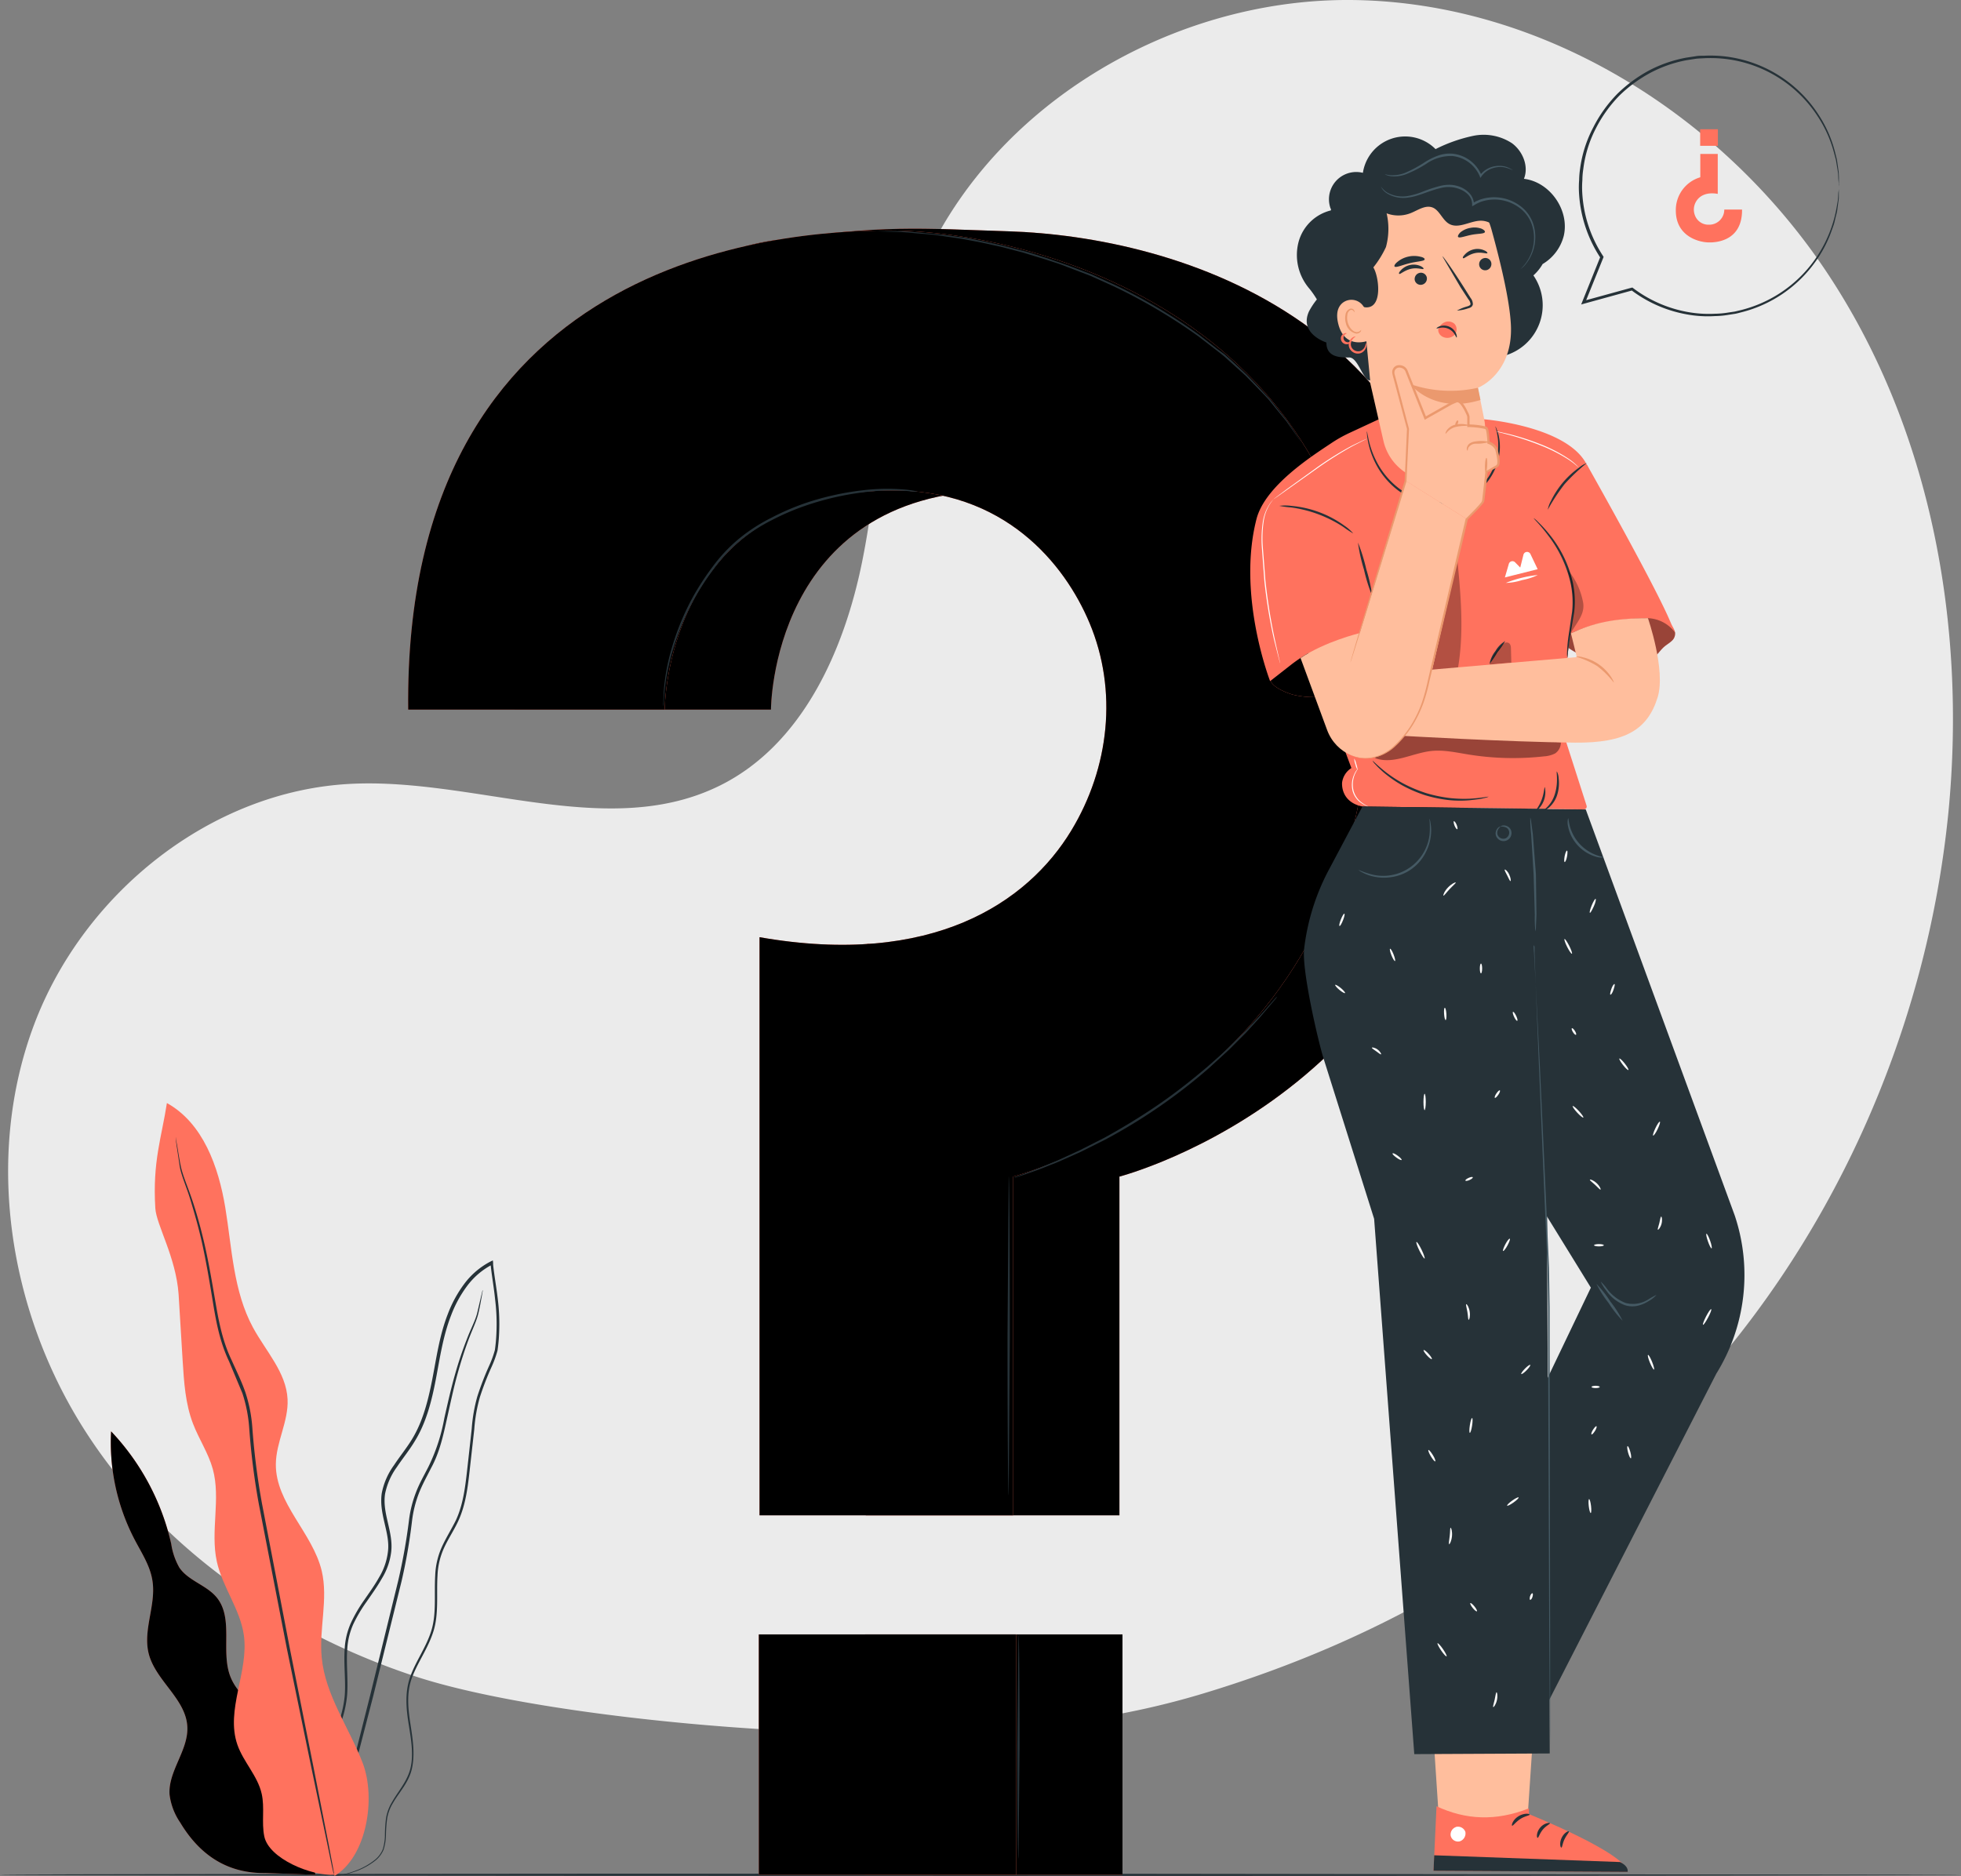 <svg xmlns="http://www.w3.org/2000/svg" xmlns:xlink="http://www.w3.org/1999/xlink" viewBox="29.23 41.58 441.54 422.53" xmlns:v="https://vecta.io/nano"><rect x="29.23" y="41.58" width="441.54" height="422.53" fill="#808080" stroke="none"/><style><![CDATA[.B{fill:#ff725e}.C{fill:#263238}.D{opacity:.3}.E{fill:#ffbe9d}.F{fill:#eb996e}]]></style><path d="M440.3 102.52c-23.62-35.23-63.7-60.28-106.1-60.93s-85.28 25.61-99.56 65.55c-7 19.46-7.19 40.62-11.28 60.88s-13.57 41.35-32.11 50.5c-25.12 12.38-54.9-1.77-82.86-.43-31.65 1.51-60.39 24.65-71.51 54.3s-5.73 64.25 11.25 91 44.58 45.86 74.69 55.73 101.07 15.61 132.47 11.39h0a181.16 181.16 0 0 0 43.71-7.22c43.18-12.83 78.33-34.39 107.55-64.7 34.83-36.15 56.55-84.47 61.42-134.43 4.03-42.22-4.06-86.41-27.67-121.64z" fill="#ebebeb"/><path d="M470.77 463.77c0 .15-98.85.26-220.76.26s-220.78-.11-220.78-.26 98.83-.26 220.78-.26l220.76.26z" class="C"/><use xlink:href="#B" class="B"/><use xlink:href="#B" class="D"/><g class="C"><path d="M102.54 464a9 9 0 0 0 3.09-.06 19.27 19.27 0 0 0 3.63-.92 15.55 15.55 0 0 0 4.5-2.46 6.22 6.22 0 0 0 1.85-2.47 11.67 11.67 0 0 0 .52-3.34 32.52 32.52 0 0 1 .27-3.62 9.79 9.79 0 0 1 1.36-3.6c1.32-2.32 3.52-4.52 4.22-7.67s.22-6.45-.3-9.81-1-7 .26-10.52 3.66-6.67 4.89-10.61.65-8.28.91-12.51a16.5 16.5 0 0 1 1.46-6.22c.9-2 2.16-3.85 3.14-5.93 2-4.22 2.34-9 2.88-13.69l.8-7.15a35.54 35.54 0 0 1 1.25-7.17 64.16 64.16 0 0 1 2.68-6.93 24.09 24.09 0 0 0 1.3-3.61 36.45 36.45 0 0 0 .36-3.86 45.81 45.81 0 0 0-.3-7.75c-.3-2.58-.77-5.14-1.05-7.73v-.45l-.06-.51-.45.22a17.3 17.3 0 0 0-6 5.09 27.65 27.65 0 0 0-3.71 6.83c-1.87 4.81-2.54 9.85-3.48 14.66s-2.14 9.54-4.6 13.54c-1.23 2-2.72 3.82-4 5.76a15.78 15.78 0 0 0-2.78 6.38c-.67 4.74 1.94 8.9 1.4 13.1a14.49 14.49 0 0 1-2 5.81c-1 1.79-2.21 3.45-3.35 5.11a32.76 32.76 0 0 0-3 5.17 16.27 16.27 0 0 0-1.38 5.61c-.27 3.78.26 7.36 0 10.74a24.75 24.75 0 0 1-2.77 9.21c-1.35 2.75-2.86 5.24-4.12 7.66-.63 1.2-1.22 2.38-1.7 3.57a17.87 17.87 0 0 0-1 3.54 22.2 22.2 0 0 0-.08 6.39 16.11 16.11 0 0 0 3.2 8.15 8.11 8.11 0 0 0 .91 1 4.55 4.55 0 0 0 .73.62c.42.31.64.45.64.45a13.93 13.93 0 0 1-2.17-2.14 16.15 16.15 0 0 1-3-8.1 22.09 22.09 0 0 1 .14-6.3 17 17 0 0 1 1-3.45 36.53 36.53 0 0 1 1.71-3.52c1.27-2.4 2.79-4.88 4.17-7.65a25 25 0 0 0 2.86-9.37c.3-3.45-.22-7.05.06-10.73a16.06 16.06 0 0 1 1.35-5.43 32.62 32.62 0 0 1 3-5.06c1.14-1.66 2.35-3.32 3.39-5.15a15 15 0 0 0 2.14-6.05c.54-4.47-2.05-8.65-1.38-13.06a15.33 15.33 0 0 1 2.69-6.1c1.27-1.91 2.77-3.73 4-5.78 2.55-4.11 3.78-8.93 4.71-13.76s1.62-9.83 3.46-14.55a26.91 26.91 0 0 1 3.61-6.64 16.59 16.59 0 0 1 5.77-4.88l-.51-.29c0 .15 0 .3.05.46.28 2.62.75 5.18 1 7.74a44.36 44.36 0 0 1 .29 7.63 37.37 37.37 0 0 1-.34 3.74 22.5 22.5 0 0 1-1.26 3.49 66.05 66.05 0 0 0-2.7 7 36.3 36.3 0 0 0-1.26 7.28l-.79 7.16c-.54 4.71-.89 9.41-2.8 13.48-1 2-2.2 3.91-3.13 5.95a17.11 17.11 0 0 0-1.5 6.45c-.25 4.32.31 8.55-.86 12.37s-3.6 7-4.83 10.61-.78 7.43-.24 10.78 1.08 6.65.36 9.62-2.78 5.19-4.12 7.57a10.19 10.19 0 0 0-1.39 3.75 31.48 31.48 0 0 0-.24 3.66 11.2 11.2 0 0 1-.48 3.26 5.89 5.89 0 0 1-1.73 2.35 15.41 15.41 0 0 1-4.39 2.48 19.39 19.39 0 0 1-3.59 1 13.76 13.76 0 0 1-2.27.22c-.63-.06-.9-.06-.9-.06z"/><path d="M137.92 332.1a1.2 1.2 0 0 0-.11.34l-.24 1-.91 3.88c-.42 1.66-1.45 3.54-2.32 5.85a83.47 83.47 0 0 0-2.66 7.94c-.86 3-1.61 6.3-2.41 9.86a41.47 41.47 0 0 1-3.58 10.93c-.92 1.82-2 3.66-2.77 5.68a26.05 26.05 0 0 0-1.61 6.42 131.08 131.08 0 0 1-2.42 13.55l-6.33 25.87-5.31 21.1-3.51 14.25-.92 3.88-.23 1a1.85 1.85 0 0 0 0 .35 1.31 1.31 0 0 0 .13-.33c.07-.27.17-.59.29-1l1.05-3.85 3.74-14.18 5.45-21.06 6.39-25.89A124.72 124.72 0 0 0 122 384.1a25.83 25.83 0 0 1 1.56-6.27c.79-2 1.8-3.79 2.72-5.63 2-3.65 2.79-7.57 3.58-11.1s1.49-6.87 2.31-9.85 1.68-5.64 2.54-7.94 1.81-4.2 2.22-5.92.6-3 .78-3.92q.1-.62.18-1c.03-.25.05-.37.03-.37z"/></g><path d="M104.52 464.05c7.31-4.35 9.41-17.55 6.36-25.49s-8.39-15.2-9.21-23.67c-.64-6.51 1.5-13.19 0-19.55-2.05-8.59-10.43-15.24-10.33-24.07.05-4.95 2.87-9.61 2.64-14.56-.27-6.06-4.93-10.88-7.81-16.22-4.42-8.19-4.71-17.86-6.22-27s-5-19-13.14-23.51c-1.2 7.79-3.25 13.13-2.61 23.68.24 3.79 4.64 11 5.24 19.35l.91 14.9c.31 4.96.61 9.76 2.34 14.28 1.33 3.47 3.46 6.62 4.45 10.2 1.85 6.73-.59 14 .91 20.84 1.27 5.78 5.27 10.75 6.09 16.61 1.14 8.23-4.18 16.79-1.46 24.64 1.36 3.9 4.56 7 5.47 11.05.71 3.12-.06 6.43.58 9.56 1 5.06 10.66 9 15.81 8.67" class="B"/><path d="M68.81 297.67a2.37 2.37 0 0 0 0 .44c0 .33.1.75.16 1.28l.74 4.92c.38 2.14 1.52 4.56 2.4 7.48s1.86 6.26 2.68 10 1.54 7.91 2.27 12.38 1.53 9.34 3.75 14l3 7.17a32.35 32.35 0 0 1 1.54 7.9 158.1 158.1 0 0 0 2.15 17l6.31 32.54 5.45 26.5 3.73 17.86 1 4.85.29 1.25a2.49 2.49 0 0 0 .12.43 1.83 1.83 0 0 0 0-.44l-.22-1.27-.92-4.88-3.51-17.9-5.29-26.53-6.25-32.53a159.51 159.51 0 0 1-2.16-17 32.82 32.82 0 0 0-1.59-8.06c-.89-2.54-2.06-4.89-3.09-7.21-2.2-4.59-3-9.38-3.76-13.83s-1.49-8.63-2.36-12.39-1.82-7.12-2.8-10-2.07-5.32-2.51-7.41-.65-3.77-.86-4.88l-.24-1.27a3.39 3.39 0 0 0-.03-.4z" class="C"/><path d="M421.47 88.77h-4a3.39 3.39 0 0 1-3.47 3.41 3.22 3.22 0 0 1-3.12-2.06 3.56 3.56 0 0 1 .28-3.22c.68-1.12 2.16-2.13 4.84-1.66v-9h-3.93v5.26a7.68 7.68 0 0 0-5.51 7.5c0 5.82 5.22 7.17 7.46 7.17 1.71.04 7.53-.37 7.45-7.4zm-5.44-14.35h-3.99v-3.73h3.99z" class="B"/><path d="M443.28 83.45a3.26 3.26 0 0 0 0-.51v-1.48l-.05-1.09-.18-1.3-.22-1.53-.42-1.7a27.74 27.74 0 0 0-3.6-8.25 29.09 29.09 0 0 0-21.89-13.38 29.4 29.4 0 0 0-4-.08c-.67 0-1.36 0-2 .13l-2.06.31a29.69 29.69 0 0 0-8.12 2.77 31.68 31.68 0 0 0-7.29 5.31 30.35 30.35 0 0 0-5.49 7.64A27.73 27.73 0 0 0 385 79.6a18.87 18.87 0 0 0-.21 2.49 21 21 0 0 0-.05 2.51 29.51 29.51 0 0 0 4.85 15.05v-.31l-4.1 10.2-.24.61.63-.18 10.9-3-.26-.06a29.18 29.18 0 0 0 12.48 5.46 26 26 0 0 0 6.38.39 19.47 19.47 0 0 0 3.07-.29l1.49-.23c.49-.09 1-.24 1.44-.35A29.17 29.17 0 0 0 438 100.5a27.83 27.83 0 0 0 3.57-6.77l.54-1.52c.17-.52.26-1 .37-1.45l.33-1.33c.1-.42.13-.83.19-1.22l.26-2s0-1.08 0-1.5v-.91-.31a1.05 1.05 0 0 0 0 .31c0 .23 0 .53-.07.91s-.06.91-.1 1.49-.19 1.26-.31 2a29 29 0 0 1-21.51 23.2l-1.42.34-1.47.22a19.93 19.93 0 0 1-3 .27 26.63 26.63 0 0 1-6.26-.41 28.85 28.85 0 0 1-12.19-5.37l-.12-.1h-.15l-10.91 3 .38.43 4.11-10.19.06-.16-.09-.15a28.76 28.76 0 0 1-4.12-9.79 29.3 29.3 0 0 1-.62-4.92 20 20 0 0 1 .05-2.45 16.37 16.37 0 0 1 .2-2.43 27.06 27.06 0 0 1 2.79-9.11 30.11 30.11 0 0 1 5.35-7.48 30.88 30.88 0 0 1 7.14-5.21 28.79 28.79 0 0 1 7.95-2.75l2-.31c.67-.1 1.34-.09 2-.14a29.9 29.9 0 0 1 3.91.07 28.78 28.78 0 0 1 21.63 13 27.69 27.69 0 0 1 3.66 8.12l.45 1.68.25 1.5.21 1.3c.07.4.05.76.08 1.08 0 .62.08 1.11.11 1.47a1.69 1.69 0 0 0 .03.54z" class="C"/><g class="B"><use xlink:href="#C"/><use xlink:href="#D"/></g><use xlink:href="#D" opacity=".1"/><use xlink:href="#C" opacity=".1"/><use xlink:href="#E" class="B"/><use xlink:href="#E" class="D"/><use xlink:href="#D" x="-23.92" class="B"/><use xlink:href="#D" x="-23.92" class="D"/><path d="M235.81 152.29a5 5 0 0 1-.86 0c-.57 0-1.39-.19-2.46-.2a49.89 49.89 0 0 0-9.06.38 64.18 64.18 0 0 0-13.07 3.07 55.92 55.92 0 0 0-7.28 3.14 38.48 38.48 0 0 0-7.13 4.61 35.24 35.24 0 0 0-5.83 6.16 60.36 60.36 0 0 0-4.37 6.62 59.19 59.19 0 0 0-5.17 12.38 50.35 50.35 0 0 0-1.74 8.9l-.18 2.46a4.55 4.55 0 0 1-.08.86 4.78 4.78 0 0 1 0-.86l.09-2.48a46 46 0 0 1 1.59-9 57.6 57.6 0 0 1 5.1-12.52 59.89 59.89 0 0 1 4.39-6.69 35 35 0 0 1 5.9-6.25 38.76 38.76 0 0 1 7.22-4.67 56 56 0 0 1 7.33-3.2 62.82 62.82 0 0 1 13.19-3 46 46 0 0 1 9.11-.21 21.56 21.56 0 0 1 2.46.3 6.21 6.21 0 0 1 .85.2zM322.83 142s-.07-.07-.19-.22-.3-.41-.5-.7l-1.91-2.7-1.37-1.94-1.8-2.19-2.06-2.53c-.75-.88-1.63-1.73-2.51-2.66l-2.8-2.87-3.23-2.92-1.71-1.53-1.86-1.47-3.9-3a125.71 125.71 0 0 0-18.93-11.18l-5.27-2.38-5.23-2c-1.71-.71-3.45-1.21-5.13-1.77l-5-1.52-4.78-1.25-4.56-1-4.28-.81-4-.58c-2.53-.43-4.85-.52-6.87-.72l-2.83-.23-2.38-.06-3.3-.11h-.86-.29a.94.94 0 0 1 .29 0h.86 3.3 2.39c.87 0 1.82.12 2.84.19l6.89.65 4 .54c1.39.16 2.81.52 4.29.79l4.59 1 4.8 1.24c1.66.38 3.3 1 5 1.51l5.14 1.76 5.26 2 5.3 2.39a122.56 122.56 0 0 1 19 11.26l3.91 3.06 1.86 1.35 1.71 1.54 3.22 3 2.79 2.91 2.49 2.69 2 2.55 1.78 2.22 1.34 2 1.82 2.75.47.73a1.15 1.15 0 0 1 .21.21zm-6.02 124a3.09 3.09 0 0 1-.43.6l-1.38 1.63-2.18 2.57-3 3.29-3.81 3.83-4.57 4.19a124.88 124.88 0 0 1-23.36 16.11l-5.54 2.77-4.94 2.2-4.14 1.64-3.17 1.13-2 .65a3.49 3.49 0 0 1-.72.2 3.57 3.57 0 0 1 .68-.3l2-.74 3.13-1.21 4.11-1.71 4.89-2.25 5.51-2.8c3.81-2.1 7.92-4.56 12.07-7.4s7.88-5.83 11.2-8.65c1.63-1.44 3.19-2.79 4.58-4.15l3.84-3.77 3.06-3.23c.9-.96 1.64-1.8 2.24-2.5l1.4-1.59a4.54 4.54 0 0 1 .53-.51zm-60.46 112.28c-.15 0-.27-16.06-.27-35.87l.27-35.88c.15 0 .26 16.06.26 35.88l-.26 35.87zm2.2 81.82c-.15 0-.26-11.27-.26-25.17l.26-25.18c.15 0 .26 11.27.26 25.18l-.26 25.17z" class="C"/><use xlink:href="#F" class="B"/><use xlink:href="#F" opacity=".4"/><path d="M382.14 187.31a22.68 22.68 0 0 0 13.34 4.18 9.43 9.43 0 0 0 6.35-2c.77-.71 1.35-1.61 2.14-2.29.54-.46 1.17-.81 1.68-1.3a2.15 2.15 0 0 0 .73-1.9 3.93 3.93 0 0 0-1.38-2.2c-2.71-1.54-5.95-1.48-9.07-1.41a31.21 31.21 0 0 0-9.15 1.79c-2.42.82-4.95 2-6.18 4.2" class="B"/><path d="M406.38 184a4.15 4.15 0 0 0-1.77-2c-2.71-1.54-5.56-1.68-8.68-1.61a31.21 31.21 0 0 0-9.15 1.79c-2.42.82-4.95 2-6.18 4.2l1.54.93a22.68 22.68 0 0 0 13.34 4.18 9.43 9.43 0 0 0 6.35-2c.77-.71 1.35-1.61 2.14-2.29.54-.46 1.17-.81 1.68-1.3a2.15 2.15 0 0 0 .73-1.9z" opacity=".4"/><path d="M336 223.2l49.85.66a.65.65 0 0 0 .62-.84l-5.85-18.24 2.05-20.08 4.25-37.52c-3.41-9.56-23.53-11.18-23.53-11.18l-22.93 1.36-.8-1.35-6.6 3.07a30.13 30.13 0 0 0-4.14 2.34c-4.36 2.91-14.86 9.6-16.78 17.05-4.43 17.25 3.07 36.5 3.07 36.5l4.82-3.77a33.84 33.84 0 0 1 3.82-2.55l9.66 25.89a4.57 4.57 0 0 0-2.1 3.32c-.08 2.1 1 4.62 4.59 5.34" class="B"/><path d="M357.39,192.68c1.58-8.5.75-17.24-.1-25.84-2.76,7-2.66,15-5.59,21.94a9.4,9.4,0,0,0-.78,2.31,2.59,2.59,0,0,0,.66,2.26c.8.73,2,.33,3.06.21a11.94,11.94,0,0,0,2.75-.88" class="D"/><path d="M339,212.36c4,1.39,8.26-1.2,12.49-1.66,2.8-.3,5.6.34,8.38.79a62.86,62.86,0,0,0,17,.42,6.52,6.52,0,0,0,2.5-.65,3,3,0,0,0,1.31-2.48c-9.42-1-18.83-1.54-28.25-2.51a17.64,17.64,0,0,0-7.06.23c-2.84.88-5,3.11-7,5.32" opacity=".4"/><path d="M404.94,180.72c-4.07-9.17-18.42-34.53-18.42-34.53l-11.11,13.93L378,187.47s5.87-6.55,22.28-6.68a8,8,0,0,1,6.1,3.22Z" class="B"/><path d="M338.23 175.87a37.71 37.71 0 0 1-1.88-6 37.89 37.89 0 0 1-1.36-6.11 39.68 39.68 0 0 1 1.87 6 38.64 38.64 0 0 1 1.37 6.11zm36.34-17.6a6.59 6.59 0 0 1 1 .87 29 29 0 0 1 2.48 2.72 26.41 26.41 0 0 1 5.31 10.86 20.49 20.49 0 0 1 .31 6.7l-.9 5.37-.5 3.62a6.7 6.7 0 0 1-.14 1.33 6 6 0 0 1-.06-1.35 32.42 32.42 0 0 1 .34-3.66l.79-5.36a20.69 20.69 0 0 0-.35-6.54 27.57 27.57 0 0 0-5.09-10.74c-1.83-2.46-3.27-3.74-3.19-3.82zM364.39 221a4.26 4.26 0 0 1-1.09.32 9.73 9.73 0 0 1-1.3.25l-1.74.21a25.07 25.07 0 0 1-4.58 0 29.57 29.57 0 0 1-5.5-1.1 30 30 0 0 1-5.16-2.21 26.39 26.39 0 0 1-3.79-2.57c-.52-.4-.94-.82-1.32-1.17a11.52 11.52 0 0 1-.93-.94 3.91 3.91 0 0 1-.71-.88c.07-.07 1.14 1.13 3.19 2.7a28.77 28.77 0 0 0 3.79 2.44 31.79 31.79 0 0 0 5.08 2.13 31.34 31.34 0 0 0 5.4 1.12 29.61 29.61 0 0 0 4.5.14c2.57-.14 4.14-.52 4.16-.44zm15.39-5.68a3.48 3.48 0 0 1 .39 1.46 9 9 0 0 1-.27 3.64 6.32 6.32 0 0 1-2 3.1c-.73.61-1.29.8-1.32.75s.44-.38 1.07-1a7.08 7.08 0 0 0 1.71-3c.8-2.64.23-4.94.42-4.95zm-2.71 3.52a5.42 5.42 0 0 1-2.14 5.52c-.11-.11.82-1.1 1.4-2.63s.59-2.88.74-2.89zm-8.92-32.9a21.23 21.23 0 0 1-1.78 2.56 20.49 20.49 0 0 1-1.75 2.58 6.41 6.41 0 0 1 1.32-2.88 6.31 6.31 0 0 1 2.21-2.26zm-34.22-24.22a25.09 25.09 0 0 1-2.21-1.46 28.39 28.39 0 0 0-11.81-4.41 22.28 22.28 0 0 1-2.63-.35 9.76 9.76 0 0 1 2.67 0 23.88 23.88 0 0 1 12 4.47 9.54 9.54 0 0 1 1.98 1.75zm52.59-15.86a43.23 43.23 0 0 0-5 4.73 43 43 0 0 0-3.79 5.78 6.1 6.1 0 0 1 .69-1.94 20.17 20.17 0 0 1 2.7-4.18 19.64 19.64 0 0 1 3.66-3.37 5.88 5.88 0 0 1 1.74-1.02zm-20.58-8.24a2.19 2.19 0 0 1 .22.46 8.92 8.92 0 0 1 .47 1.4 11.77 11.77 0 0 1 0 5.42 13.34 13.34 0 0 1-4.08 6.89 13.85 13.85 0 0 1-9.2 3.28A15.61 15.61 0 0 1 344 152a17.71 17.71 0 0 1-5.11-6.19 18.75 18.75 0 0 1-1.7-5.15 11.26 11.26 0 0 1-.18-1.46 1.61 1.61 0 0 1 0-.52l.39 1.94a20.39 20.39 0 0 0 1.83 5 17.72 17.72 0 0 0 5.07 6 15.28 15.28 0 0 0 9 3 13.52 13.52 0 0 0 8.89-3.12 13.2 13.2 0 0 0 4-6.62 12.2 12.2 0 0 0 .18-5.28c-.19-1.32-.49-1.96-.43-1.98z" class="C"/><path d="M369.44 187.71c0-.5-.08-1.09-.52-1.34a1 1 0 0 0-.9 0 2.47 2.47 0 0 0-.73.6 12.27 12.27 0 0 0-2.67 4.27l4.9-.43-.08-3.1zm16.27-10.31a16.07 16.07 0 0 0-3.56-7.6c2.12 6.92 1.41 10.83.22 15.57l.26-.66c1.37-2.77 3.45-4.51 3.08-7.31z" class="D"/><path d="M375.92 409.86l-2.99 44.85-19.5-.23-3.07-46.63 25.56 2.01z" class="E"/><path d="M373.48 448.81v1.3s22 8.84 22.21 13l-43.69-.24.68-14.53c6.51 3.05 13.32 3.43 20.8.47z" class="B"/><path d="M357.11,453a1.78,1.78,0,0,0-1.24,2,1.7,1.7,0,0,0,2,1.25,1.87,1.87,0,0,0,1.3-2.15,1.77,1.77,0,0,0-2.22-1.07" fill="#fff"/><path d="M352 462.87l.16-3.49L394 460.9s1.94.86 1.71 2.22zm21.64-12.64c0 .21-1.08.3-2.13 1s-1.62 1.57-1.81 1.49.13-1.32 1.42-2.12 2.57-.6 2.52-.37zm4.57 1.92c.05.21-.88.56-1.61 1.46s-.94 1.85-1.16 1.84-.34-1.22.59-2.31 2.17-1.14 2.18-.99zm2.57 5.5c-.2 0-.49-1 .07-2.19s1.55-1.62 1.64-1.45-.53.8-1 1.77-.49 1.85-.71 1.87zm-8.42-375.8c1.13-2.8-.24-6.19-2.67-8a11.64 11.64 0 0 0-8.69-1.69 34.61 34.61 0 0 0-8.54 3 9.63 9.63 0 0 0-16.36 5.34 6.14 6.14 0 0 0-7.27 8.05l13.52 4.75 14.76 26a11.81 11.81 0 0 0 17.38-15.7 10.25 10.25 0 0 0 2.08-2.56 10.34 10.34 0 0 0 4.77-6.4c1.31-5.79-3.17-12.11-8.98-12.79z" class="C"/><path d="M363.41 136l-1.41-7.1c.01.03 8-3.1 7.42-14.23-.28-5.54-2.39-14.27-4.35-21.35-1.76-6.38-7.71-13.41-14-11.38L332 91.24c-1.91.62-2.24 2.42-1.79 4.37v1l7.41 30.66 3.13 13.7a11.57 11.57 0 0 0 12.92 8.78h0a11.58 11.58 0 0 0 9.74-13.75z" class="E"/><path d="M365 100.72a1.42 1.42 0 0 1-1 1.68 1.36 1.36 0 0 1-1.69-1 1.41 1.41 0 0 1 1-1.67 1.35 1.35 0 0 1 1.69.99zm-.87-2.13c-.14.22-1.35-.33-2.83 0s-2.42 1.29-2.62 1.14 0-.43.41-.87a3.9 3.9 0 0 1 2.05-1.14 3.67 3.67 0 0 1 2.3.25c.56.23.75.53.69.62zM350.48 104a1.41 1.41 0 0 1-1 1.67 1.36 1.36 0 0 1-1.69-.94 1.42 1.42 0 0 1 1-1.68 1.36 1.36 0 0 1 1.69.95zm-.73-1.88c-.13.22-1.35-.34-2.83 0s-2.42 1.28-2.62 1.14 0-.43.41-.88a3.93 3.93 0 0 1 2.05-1.13 3.75 3.75 0 0 1 2.3.24c.53.24.76.51.69.63zm7.53 9.4a10.53 10.53 0 0 1 2.32-.94c.37-.12.72-.27.73-.54a2 2 0 0 0-.49-1.07l-1.73-2.66-4.11-7c.15-.07 2.24 2.9 4.66 6.69l1.69 2.68a2.29 2.29 0 0 1 .51 1.45 1 1 0 0 1-.51.68 2.52 2.52 0 0 1-.62.23 9.18 9.18 0 0 1-2.45.48z" class="C"/><path d="M362,128.9a28,28,0,0,1-15.24-.82s5.24,6.84,15.81,3.57Z" class="F"/><g class="C"><path d="M350 100c-.1.43-1.63.42-3.37.85s-3.12 1.08-3.4.74c-.12-.16.08-.58.61-1a5.74 5.74 0 0 1 2.44-1.21 5.87 5.87 0 0 1 2.71 0c.71.13 1.08.42 1.01.62zm13.56-6.13c-.24.4-1.52.3-3 .59s-2.65.79-3 .5c-.16-.15 0-.53.43-1a4.78 4.78 0 0 1 2.31-1.06 4.71 4.71 0 0 1 2.51.18c.61.28.85.59.75.79zm-26.85-9.79a7.53 7.53 0 0 0 10.21 5.47c1.58-.64 3.22-1.84 4.82-1.26s2.26 2.86 3.79 3.71c2.25 1.26 5-.92 7.51-.7 2 .17 3.51 1.7 5.06 3s3.69 2.28 5.44 1.34a22.1 22.1 0 0 0-1.77-4.82 7.46 7.46 0 0 0-3.66-3.46c-.88-.35-1.83-.47-2.67-.9-1.81-.92-2.62-3-3.93-4.57a8.25 8.25 0 0 0-7-2.8c-2.16.22-4.21 1.31-6.39 1.22-1.61-.07-3.15-.79-4.76-.76-3.13 0-5.48 2.8-7.22 5.41"/><path d="M347.25 86.37c-1.44-.11-4.38-.41-5.35-1.43a8.44 8.44 0 0 0-8-2.64 7 7 0 0 0-5 6.66 10 10 0 0 0-7.3 7.17 11.62 11.62 0 0 0 2.5 10.51 20.82 20.82 0 0 1 1.64 2.37 16.94 16.94 0 0 0-1.78 2.7c-2.29 5.06 3.92 7 3.92 7 0 3.4 3.15 3.38 5.16 3.37s3.12 5.36 4.69 5.15l-1.59-16.57a2.06 2.06 0 0 0 .73.14c3.79.07 2.8-7.11 1.58-9a22.2 22.2 0 0 0 2.84-4.58 15.51 15.51 0 0 0 .14-7.66c1.27-.16 6.44-3.15 5.82-3.19z"/></g><path d="M336.64 111.54a3.21 3.21 0 0 0-5.15-1.72c-1 .86-1.53 2.3-.93 4.71 1.62 6.44 7.75 3.49 7.71 3.31l-1.63-6.3z" class="E"/><path d="M335.69 115.89s-.09.11-.26.24a1.15 1.15 0 0 1-.83.23c-.74-.08-1.59-1-1.91-2.17a3.88 3.88 0 0 1-.09-1.68 1.35 1.35 0 0 1 .63-1.08.59.59 0 0 1 .74.15c.13.15.12.29.16.3s.11-.15 0-.4a.77.77 0 0 0-.35-.34.88.88 0 0 0-.66 0 1.65 1.65 0 0 0-.93 1.29 4 4 0 0 0 .07 1.9 3 3 0 0 0 2.33 2.37 1.26 1.26 0 0 0 1-.43c.13-.22.13-.37.1-.38z" class="F"/><path d="M371.17 102.55s.59-.45 1.41-1.45a9.57 9.57 0 0 0 2-5 9.22 9.22 0 0 0-.36-3.7 7.94 7.94 0 0 0-2.29-3.56 9.42 9.42 0 0 0-9.18-1.84c-.3.1-.58.25-.86.37s-.53.3-.79.45l-.4.22v-.44a3.22 3.22 0 0 0-.81-2.1 5.15 5.15 0 0 0-1.89-1.28 6.83 6.83 0 0 0-4.29-.32c-2.76.63-5.1 1.89-7.31 2.15a7.06 7.06 0 0 1-5-1 3.89 3.89 0 0 1-1-1c-.16-.27-.24-.42-.22-.43a5.46 5.46 0 0 0 1.31 1.27 7 7 0 0 0 4.83.81 17 17 0 0 0 3.36-1 31.34 31.34 0 0 1 3.9-1.27 8.38 8.38 0 0 1 2.26-.23 6.87 6.87 0 0 1 2.33.54 5.64 5.64 0 0 1 2 1.44 3.81 3.81 0 0 1 .94 2.44l-.4-.22.83-.48.92-.39a9.83 9.83 0 0 1 9.69 1.93 8.28 8.28 0 0 1 2.38 3.78 9.73 9.73 0 0 1-1.91 9 6.35 6.35 0 0 1-1.11 1 1.9 1.9 0 0 1-.34.31zm-1.3-22.61a7.83 7.83 0 0 0-2.08-.71 5.44 5.44 0 0 0-2.46.23 4.8 4.8 0 0 0-2.53 1.84l-.25.35-.15-.4a7.51 7.51 0 0 0-6.1-4.53 9.7 9.7 0 0 0-5.86 1.7 25.89 25.89 0 0 1-4.65 2.4 7.37 7.37 0 0 1-3.52.42 5.37 5.37 0 0 1-.93-.26c-.2-.09-.31-.14-.3-.16s.45.13 1.26.21a7.68 7.68 0 0 0 3.37-.55A28.83 28.83 0 0 0 350.2 78a15.51 15.51 0 0 1 2.8-1.37 7.68 7.68 0 0 1 3.36-.43 7.89 7.89 0 0 1 6.46 4.89h-.39a5.22 5.22 0 0 1 2.79-1.94 5.69 5.69 0 0 1 2.62-.13 4.68 4.68 0 0 1 1.56.6 2 2 0 0 1 .47.32z" fill="#455a64"/><path d="M356.7 114.48a2.16 2.16 0 0 0-1.7-.48 2.57 2.57 0 0 0-1.69 1.23.08.08 0 0 0 0 0s-.05.05-.06.08h0a1.28 1.28 0 0 0-.18.76 1.79 1.79 0 0 0 1 1.35 2.3 2.3 0 0 0 2.62-.38 1.87 1.87 0 0 0 .01-2.56z" class="B"/><path d="M357.2 117.59c-.08 0-.17-.3-.44-.71a3.12 3.12 0 0 0-3.25-1.48c-.49.07-.79.21-.82.14s.2-.31.74-.5a3 3 0 0 1 2.15.12 2.92 2.92 0 0 1 1.51 1.55c.21.52.18.87.11.88z" class="C"/><g class="B"><path d="M336.79 118.83s.29.5-.09 1.26a2 2 0 0 1-1.06 1 2 2 0 0 1-1.77-.21 2 2 0 0 1-.95-1.5 2.1 2.1 0 0 1 .41-1.38c.52-.66 1.1-.68 1.1-.62s-.44.23-.79.83a1.76 1.76 0 0 0-.24 1.12 1.6 1.6 0 0 0 .75 1.11 1.65 1.65 0 0 0 1.33.2 1.87 1.87 0 0 0 .91-.7c.39-.62.32-1.11.4-1.11z"/><path d="M333.42 118.44c.05 0 0 .34-.47.56a1.31 1.31 0 0 1-1.75-1.61 1.27 1.27 0 0 1 .53-.65c.41-.25.72-.15.71-.09s-.24.13-.49.38a1 1 0 0 0 .88 1.62c.34-.07.52-.25.59-.21z"/></g><path d="M344.41,207.25s24.76,1.44,39.4,1.57c11.33.11,16.39-2.9,18.65-10.19,1.9-6.11-2.18-17.84-2.18-17.84-7.67,0-12.4,1.1-17.33,3.41l1.31,5.36L344.34,193Z" class="E"/><path d="M392.58 195.28a19.92 19.92 0 0 0-3.73-3.71 19.6 19.6 0 0 0-4.82-2.12 3.49 3.49 0 0 1 1.59.14 10.58 10.58 0 0 1 3.52 1.55 10.45 10.45 0 0 1 2.73 2.72c.56.82.77 1.39.71 1.42z" class="F"/><g class="E"><path d="M335.35,184.16h0s-7.66,1.84-13.29,5.6l6,16.26c2,5.34,8.11,8,13,5.2,7.53-4.31,10.19-16.87,10.19-16.87l8.27-35.88-13.71-8.59-10.41,34.28"/><path d="M345.76 149.88l.56-11.8-3.07-12c-.17-.66-.25-1.49.29-1.89a1.46 1.46 0 0 1 1.85.06c.83.86 4.83 11.35 4.83 11.35s6.07-3.64 7.15-3.82 2.43 3.09 2.52 3.34a20.32 20.32 0 0 1 0 2.2s3.75.11 4.09.62a13.23 13.23 0 0 1 .43 3.19s1.59.51 1.84 1.71.77 3.18 0 3.62l-2.33 1.3s-.63 6.12-.8 6.68-3.68 4-3.68 4z"/></g><g class="F"><path d="M333 211.46s.37.22 1.15.47a7.94 7.94 0 0 0 3.53.28 9.85 9.85 0 0 0 5.12-2.36 23.55 23.55 0 0 0 4.76-6 26.05 26.05 0 0 0 1.85-4.13 43.83 43.83 0 0 0 1.29-4.79l2.53-10.86 6-25.62v-.07h.05l2.07-2.09 1-1.09.46-.57a1.44 1.44 0 0 0 .17-.61l.7-6.16v-.13l.12-.06 1.91-1.07c.14-.09.36-.19.45-.27a.57.57 0 0 0 .18-.33 3.6 3.6 0 0 0 0-1 15.17 15.17 0 0 0-.45-2.17 2.7 2.7 0 0 0-1.59-1.29l-.17-.06v-.17c0-.58-.06-1.18-.13-1.77a8.1 8.1 0 0 0-.13-.88 1.46 1.46 0 0 0-.12-.37c0-.07 0 0-.06-.06a1 1 0 0 0-.17-.07 17.91 17.91 0 0 0-3.66-.41h-.26v-.26-2a2.1 2.1 0 0 0-.24-.67c-.1-.24-.22-.47-.34-.71a8.85 8.85 0 0 0-.82-1.32 2.19 2.19 0 0 0-.51-.5.48.48 0 0 0-.53-.06 11.74 11.74 0 0 0-1.41.65l-5.46 3.08-.26.16-.11-.28-2.8-7-1.37-3.43a1.4 1.4 0 0 0-1.1-1 1.11 1.11 0 0 0-1.3.48 1.16 1.16 0 0 0-.15.71c0 .22.14.56.2.83l.46 1.72.89 3.4q.88 3.38 1.73 6.6v.07q-.3 6.16-.57 11.8V150l-9.11 29.64-2.57 8.25-.69 2.17-.26.73s.05-.26.19-.75l.63-2.19 2.46-8.28 8.94-29.7v.05q.26-5.62.53-11.8v.07l-1.75-6.59-.9-3.4-.46-1.72a8.81 8.81 0 0 1-.21-.91 1.66 1.66 0 0 1 .21-1 1.6 1.6 0 0 1 .81-.68 2.06 2.06 0 0 1 1.95.44 2 2 0 0 1 .54.86l1.37 3.43 2.81 7-.37-.13 5.49-3.11a14.39 14.39 0 0 1 1.48-.67 1 1 0 0 1 .5-.07 1.2 1.2 0 0 1 .48.18 2.86 2.86 0 0 1 .63.62 8.56 8.56 0 0 1 .87 1.4l.36.74a2.57 2.57 0 0 1 .28.85v2l-.25-.27a17.84 17.84 0 0 1 3.82.44 1.74 1.74 0 0 1 .25.11.65.65 0 0 1 .26.26 2.17 2.17 0 0 1 .17.51l.14.93.13 1.81-.18-.24a3.14 3.14 0 0 1 1.91 1.58 15.45 15.45 0 0 1 .48 2.32 3.54 3.54 0 0 1 0 1.21 1.05 1.05 0 0 1-.36.62 5.09 5.09 0 0 1-.51.3l-1.9.99.13-.19-.72 6.17-.06.39a.88.88 0 0 1-.19.43 5.15 5.15 0 0 1-.49.62l-1 1.11-2.08 2.09.07-.12-6.07 25.61-2.58 10.84a41.26 41.26 0 0 1-1.32 4.82 27.12 27.12 0 0 1-1.9 4.17A23.62 23.62 0 0 1 343 210a10 10 0 0 1-5.25 2.34 7.8 7.8 0 0 1-3.59-.36 6 6 0 0 1-.85-.39z"/><path d="M359.9 137.35c0 .07-.34.11-.87.13a10.05 10.05 0 0 0-2 .24 3.89 3.89 0 0 0-1.7.91c-.36.34-.52.63-.6.6s0-.39.33-.85a3.32 3.32 0 0 1 1.84-1.16 5.53 5.53 0 0 1 2.14-.1c.54.07.86.16.86.23z"/><path d="M357 137.46c-.13-.05-.14-.36 0-.69s.34-.56.47-.51.15.36 0 .69-.37.56-.47.51zm7.58 3.63a9.26 9.26 0 0 1-3 .41 2 2 0 0 0-1.66.79c-.26.41-.17.75-.25.77s-.32-.33-.07-.93a1.57 1.57 0 0 1 .71-.79 3 3 0 0 1 1.2-.36 8.23 8.23 0 0 1 3.07.11zm-.66 3.6c.14 0 .22.74.18 1.65s-.19 1.63-.33 1.63-.23-.75-.19-1.66.19-1.63.34-1.62z"/></g><g fill="#fff"><path d="M368.07 171.62l.89-3.06a.84.84 0 0 1 1.4-.36l1.17 1.19.72-2.89a.84.84 0 0 1 1.57-.16l1.63 3.42zm7.4-.55a13.5 13.5 0 0 1-3.53 1.14 13.07 13.07 0 0 1-3.66.64 26.68 26.68 0 0 1 7.19-1.78zM316 154s-.37.38-.89 1.19a10.06 10.06 0 0 0-1.35 3.77 26.74 26.74 0 0 0-.18 6l.57 7.35a128.79 128.79 0 0 0 2.11 13.22l.89 4 .26 1.07.08.38s-.05-.12-.12-.36l-.29-1.07-1-3.95a118.68 118.68 0 0 1-2.17-13.23l-.55-7.36a26.81 26.81 0 0 1 .22-6 10 10 0 0 1 1.44-3.8A5.8 5.8 0 0 1 316 154zm21.05-13.62l-.23.12-.66.32-2.39 1.22a87.84 87.84 0 0 0-7.51 4.7l-7.24 5.14-2.19 1.55-.61.41a1.22 1.22 0 0 1-.22.14.81.81 0 0 1 .2-.17l.58-.44 2.15-1.61 7.21-5.19a76.06 76.06 0 0 1 7.56-4.66l2.43-1.16.67-.28c.2-.07.2-.1.25-.09zm47.69 6.51a.73.73 0 0 1-.17-.13l-.45-.39a18.68 18.68 0 0 0-1.75-1.31 36.22 36.22 0 0 0-6.43-3.25 64.68 64.68 0 0 0-6.85-2.28l-2.13-.55-.57-.15a.8.8 0 0 1-.2-.07h.21l.58.11 2.14.49a55.55 55.55 0 0 1 6.9 2.23 32.88 32.88 0 0 1 6.43 3.32 12.88 12.88 0 0 1 2.29 1.98zm-47.41 76.33a1.41 1.41 0 0 1-.39-.13 7 7 0 0 1-1-.54 4.78 4.78 0 0 1-2.18-2.94 5.75 5.75 0 0 1 .39-3.66 4.81 4.81 0 0 1 .58-1c.16-.21.27-.31.28-.3a11.33 11.33 0 0 0-.73 1.33 5.93 5.93 0 0 0-.31 3.55 4.85 4.85 0 0 0 2 2.87c.83.6 1.38.78 1.36.82z"/><path d="M334.15 212.39a5 5 0 0 1 .47 1.26 4.62 4.62 0 0 1 .28 1.31 4.11 4.11 0 0 1-.48-1.25 4 4 0 0 1-.27-1.32z"/></g><g class="C"><path d="M347.67 436.6l30.5-.15-.55-105.45-.29-107.27-41.33-.53-7.43 14a50.28 50.28 0 0 0-5.71 18.14c-.5 4.86 3.14 20.66 4.4 24.66l11.37 36.06z"/><path d="M386.28,223.86l33.52,91.37a42.14,42.14,0,0,1-4.13,35.7l-38.92,76-21.88-27.38,32.56-68L358.73,285l4.83-61,13.52-.22Z"/></g><path d="M374.55 254.47v.47c0 .31.05.79.09 1.38l.28 5.29 1 19.49 1.33 28.9.76 17.07.14 9v9.3l.11 64.37v19.51 5.31 1.38.47-.47-1.38l-.06-5.31-.14-19.5-.26-64.37q0-4.71 0-9.3l-.13-9-.73-17.06-1.22-28.91-.78-19.49-.18-5.3v-1.38c0-.38-.21-.47-.21-.47zm-.77-28.81a3.62 3.62 0 0 1 .21 1l.37 2.73.7 9.07.12 9.1-.12 2.76a3.38 3.38 0 0 1-.12 1 28.56 28.56 0 0 1-.13-3.76l-.27-9.08-.55-9a33.71 33.71 0 0 1-.21-3.82zm-6.72 2.06c.05.07-.52.33-.68 1.14a1.31 1.31 0 0 0 .39 1.22 1.41 1.41 0 0 0 1.5.27 1.44 1.44 0 0 0 .78-1.31 1.31 1.31 0 0 0-.67-1.09 2.43 2.43 0 0 0-1.31-.23s.1-.13.36-.21a1.7 1.7 0 0 1 1.12.11 1.63 1.63 0 0 1 1 1.39 1.79 1.79 0 0 1-3.08 1.42 1.64 1.64 0 0 1-.41-1.65 1.69 1.69 0 0 1 .64-.93c.2-.14.35-.16.36-.13zm-16-1.81a3 3 0 0 1 .27 1 9.46 9.46 0 0 1 .09 2.72 11.11 11.11 0 0 1-1.15 3.87 10.25 10.25 0 0 1-7.82 5.61 10.84 10.84 0 0 1-4-.15 9.44 9.44 0 0 1-2.54-.95 3.17 3.17 0 0 1-.82-.56 18.14 18.14 0 0 0 3.44 1.15 10.51 10.51 0 0 0 12.57-9 17.4 17.4 0 0 0-.04-3.69zm39.24 8.76a4.2 4.2 0 0 1-1.93-.23 8.91 8.91 0 0 1-3.93-2.52 8.79 8.79 0 0 1-2.13-4.16 4 4 0 0 1 0-1.93c.09 0 .1.73.4 1.85a9.67 9.67 0 0 0 5.82 6.41c1.04.41 1.78.48 1.77.58zm11.91 98.5a6.38 6.38 0 0 1-1.77 1.41 8.28 8.28 0 0 1-2.27 1 5.46 5.46 0 0 1-3.07-.08 8.94 8.94 0 0 1-4.28-3.4 8.22 8.22 0 0 1-1.17-1.92 11.62 11.62 0 0 1 1.46 1.69 9.48 9.48 0 0 0 4.14 3.13 6.4 6.4 0 0 0 5-.73 19.6 19.6 0 0 1 1.96-1.1zm-7.64 5.83a25.3 25.3 0 0 1-3.15-4 26 26 0 0 1-2.74-4.29 24.45 24.45 0 0 1 3.16 4 23.9 23.9 0 0 1 2.73 4.29z" fill="#455a64"/><path d="M343.33 258c-.14.05-.49-.52-.8-1.29s-.44-1.42-.31-1.48.49.52.79 1.29.45 1.48.32 1.48zm19.36 2.78c-.15 0-.26-.49-.26-1.1s.11-1.11.26-1.11.26.5.26 1.11-.12 1.1-.26 1.1zm-7.96 10.52c-.14 0-.3-.6-.35-1.37s0-1.39.16-1.4.31.6.36 1.37-.03 1.39-.17 1.4zm-14.54 7.7c-.12.09-.53-.28-1.07-.66s-1-.67-1-.81.66-.06 1.27.38.92 1.09.8 1.09zm25.63 9.81c-.12-.08 0-.51.34-1s.65-.77.77-.69 0 .52-.34 1-.65.77-.77.69zM350 291.58c-.14 0-.26-.83-.26-1.84s.12-1.85.26-1.85.26.83.26 1.85-.15 1.84-.26 1.84zm-5.18 11.22c-.08.11-.6-.12-1.16-.53s-1-.83-.87-.95.61.12 1.17.53.95.83.86.95zm16.02 3.9c.06.13-.26.4-.72.61s-.88.26-.94.13.27-.4.73-.61.88-.26.93-.13zM350 325c-.12.06-.64-.71-1.15-1.73s-.82-1.9-.69-2 .65.71 1.15 1.73.78 1.89.69 2zm17.67-1.7c-.13-.07.1-.74.5-1.51s.85-1.33 1-1.26-.1.74-.51 1.51-.87 1.33-.99 1.26zm-7.75 15.49c-.15 0-.13-.81-.29-1.75s-.4-1.69-.26-1.76.62.64.78 1.68-.09 1.86-.23 1.83zm-8.3 8.85c-.1.1-.6-.28-1.11-.84s-.84-1.09-.73-1.19.6.28 1.11.84.84 1.09.73 1.19zm20.14 3.36c-.1-.1.27-.64.83-1.21s1.08-.94 1.19-.84-.27.65-.82 1.21-1.09.94-1.2.84zm-11.58 13.25c-.14 0-.14-.79 0-1.71s.36-1.64.51-1.62.14.78 0 1.7-.37 1.65-.51 1.63zm-7.79 6.43c-.13.07-.57-.45-1-1.16s-.65-1.34-.53-1.41.56.44 1 1.15.65 1.34.53 1.42zm18.77 8.11c.09.12-.42.63-1.14 1.14s-1.35.83-1.44.71.43-.63 1.14-1.14 1.36-.82 1.44-.71zm-15.64 10.53c-.14-.05 0-.85.13-1.85s.05-1.82.2-1.84.41.82.31 1.89-.51 1.86-.64 1.8zm6.25 15.12c-.12.09-.54-.25-.95-.76s-.64-1-.53-1.09.53.25.94.76.65 1 .54 1.09zm-6.83 10.14c-.12.08-.67-.51-1.23-1.33s-.91-1.54-.8-1.62.67.51 1.23 1.33.92 1.54.8 1.62zm18.81-12.73c-.13-.05-.12-.42 0-.82s.39-.7.53-.65.12.42 0 .83-.39.7-.53.64zm-8.3 24.15c-.13-.07.12-.78.32-1.67s.27-1.64.42-1.65.3.8.09 1.76-.71 1.64-.83 1.56zm5.4-154.54c-.13.06-.45-.34-.71-.9s-.37-1.06-.24-1.12.45.34.71.9.39 1.06.24 1.12zM357 240.32c.08.12-.62.68-1.37 1.48s-1.26 1.54-1.39 1.47.21-1 1-1.82 1.66-1.26 1.76-1.13zm12.33-.32c-.15 0-.38-.57-.73-1.25s-.67-1.24-.56-1.34.65.34 1 1.1.42 1.41.29 1.49zm-38.5 10.11c-.13-.06 0-.72.31-1.48s.65-1.35.79-1.29 0 .71-.31 1.48-.62 1.34-.79 1.29zm1.25 15.1c-.1.11-.67-.21-1.28-.72s-1-1-.94-1.12.67.21 1.28.72 1.03 1.01.94 1.12zm25.26-36.88c-.13 0-.41-.32-.61-.83s-.26-1-.13-1 .41.32.61.83.26.95.13 1zm24.19 7.38c-.14 0-.13-.63 0-1.34s.39-1.27.53-1.24.13.64 0 1.35-.39 1.26-.53 1.23zm5.68 11.43c-.13-.06.05-.8.41-1.67s.75-1.52.88-1.47 0 .8-.4 1.67-.75 1.52-.89 1.47zm-4.05 9.22c-.13.06-.61-.63-1.07-1.54s-.72-1.72-.59-1.78.6.63 1.06 1.54.73 1.71.6 1.78zm8.66 9.22c-.13-.05 0-.63.22-1.29s.57-1.16.71-1.11 0 .63-.22 1.29-.53 1.16-.71 1.11zm-7.74 9.03c-.12.08-.43-.19-.68-.59s-.37-.8-.24-.88.42.19.68.6.36.8.24.87zm1.65 18.64c-.1.09-.73-.4-1.39-1.12s-1.11-1.37-1-1.47.73.4 1.39 1.12 1.11 1.37 1 1.47zm10.15-10.71c-.11.09-.66-.41-1.22-1.13s-.92-1.36-.81-1.45.66.42 1.22 1.13.93 1.37.81 1.45zm5.57 14.77c-.13-.06.1-.81.51-1.67s.84-1.52 1-1.46-.09.82-.5 1.68-.88 1.52-1.01 1.45zm-11.84 12.16c-.13.07-.59-.48-1.23-1.07s-1.23-1-1.17-1.15.82.12 1.52.77 1 1.38.88 1.45zm.74 12.53c0 .14-.5.26-1.11.26s-1.1-.12-1.1-.26.49-.26 1.1-.26 1.11.12 1.11.26zm12.17-3.5c-.13-.07.13-.7.32-1.48s.27-1.46.42-1.47.31.72.09 1.59-.72 1.44-.83 1.36zm12.09 4.21c-.13.05-.5-.66-.82-1.57s-.47-1.69-.34-1.73.51.65.83 1.56.47 1.69.33 1.74zm-1.93 17.2c-.12-.07.19-.91.69-1.88s1-1.7 1.15-1.63-.18.91-.69 1.87-1.02 1.73-1.15 1.64zM401.65 350c-.13.05-.54-.64-.92-1.55s-.57-1.69-.43-1.75.54.64.91 1.55.57 1.75.44 1.75zm-12.22 3.91c0 .14-.42.26-.93.26s-.92-.12-.92-.26.42-.26.92-.26.93.12.93.26zm7 16.09c-.13 0-.41-.55-.62-1.31s-.25-1.42-.11-1.45.41.55.62 1.31.25 1.37.11 1.45zm-8.85-5.4c-.12-.07 0-.54.33-1.05s.66-.86.78-.79 0 .55-.33 1.06-.65.86-.78.78zm-.18 17.71c-.14 0-.34-.67-.44-1.54s-.07-1.58.07-1.6.34.67.44 1.54.07 1.58-.07 1.6z" fill="#fafafa"/><defs ><path id="B" d="M92.64,437.8c1-3.68-1.47-7.37-4.17-10s-5.93-5.05-7.34-8.58c-2.28-5.72.78-13.12-3.1-17.89-2.29-2.8-6.39-3.74-8.42-6.74a15.23,15.23,0,0,1-1.83-5.35,54.32,54.32,0,0,0-13.53-25.32,47.22,47.22,0,0,0,5.31,24.4c1.57,3,3.51,5.92,4,9.27.85,5.43-2.19,11-.85,16.36,1.53,6.1,8.38,10.19,8.7,16.47.28,5.31-4.35,10-4,15.28A14.22,14.22,0,0,0,69.8,452c4.1,6.83,10.14,11.53,19.28,11.38l11.2.39Z"/><path id="C" d="M145.07 201.38h57.75s0-48.49 50.39-49.35c26.17-.46 39.74 16.69 45.26 29.82 6.4 15.25 4.46 32.63-4.12 46.78-9.79 16.15-30.89 32.38-69.81 25.52l-.37 128.67h57.11v-76.28s80.09-20.7 80.09-109c0-84.45-68.29-102.69-105-103.87-20.42-.65-27.82-1.53-53.08 2.06-32.19 4.6-58.9 41.98-58.22 105.65z"/><path id="D" d="M224.01 409.64h57.96v54.13h-57.96z"/><path id="E" d="M121.14 201.38h57.76s0-48.49 50.39-49.35c26.17-.46 39.74 16.69 45.25 29.82 6.41 15.25 4.47 32.63-4.11 46.78-9.79 16.15-31.26 30.83-70.18 24v130.19h57.11v-76.28s80.09-20.7 80.09-109c0-84.45-75.74-104.06-108.15-104.06-24.79.03-109.25 6.02-108.16 107.9z"/><path id="F" d="M315.4 193.71c-1 2 2.73 3.64 4.88 4.29a19.62 19.62 0 0 0 6.71.46c3-.16 6.07-.44 8.66-1.92a13.82 13.82 0 0 0 5.22-5.85 41.15 41.15 0 0 0 2.65-7.49s-23.63 1.54-28.12 10.51z"/></defs></svg>